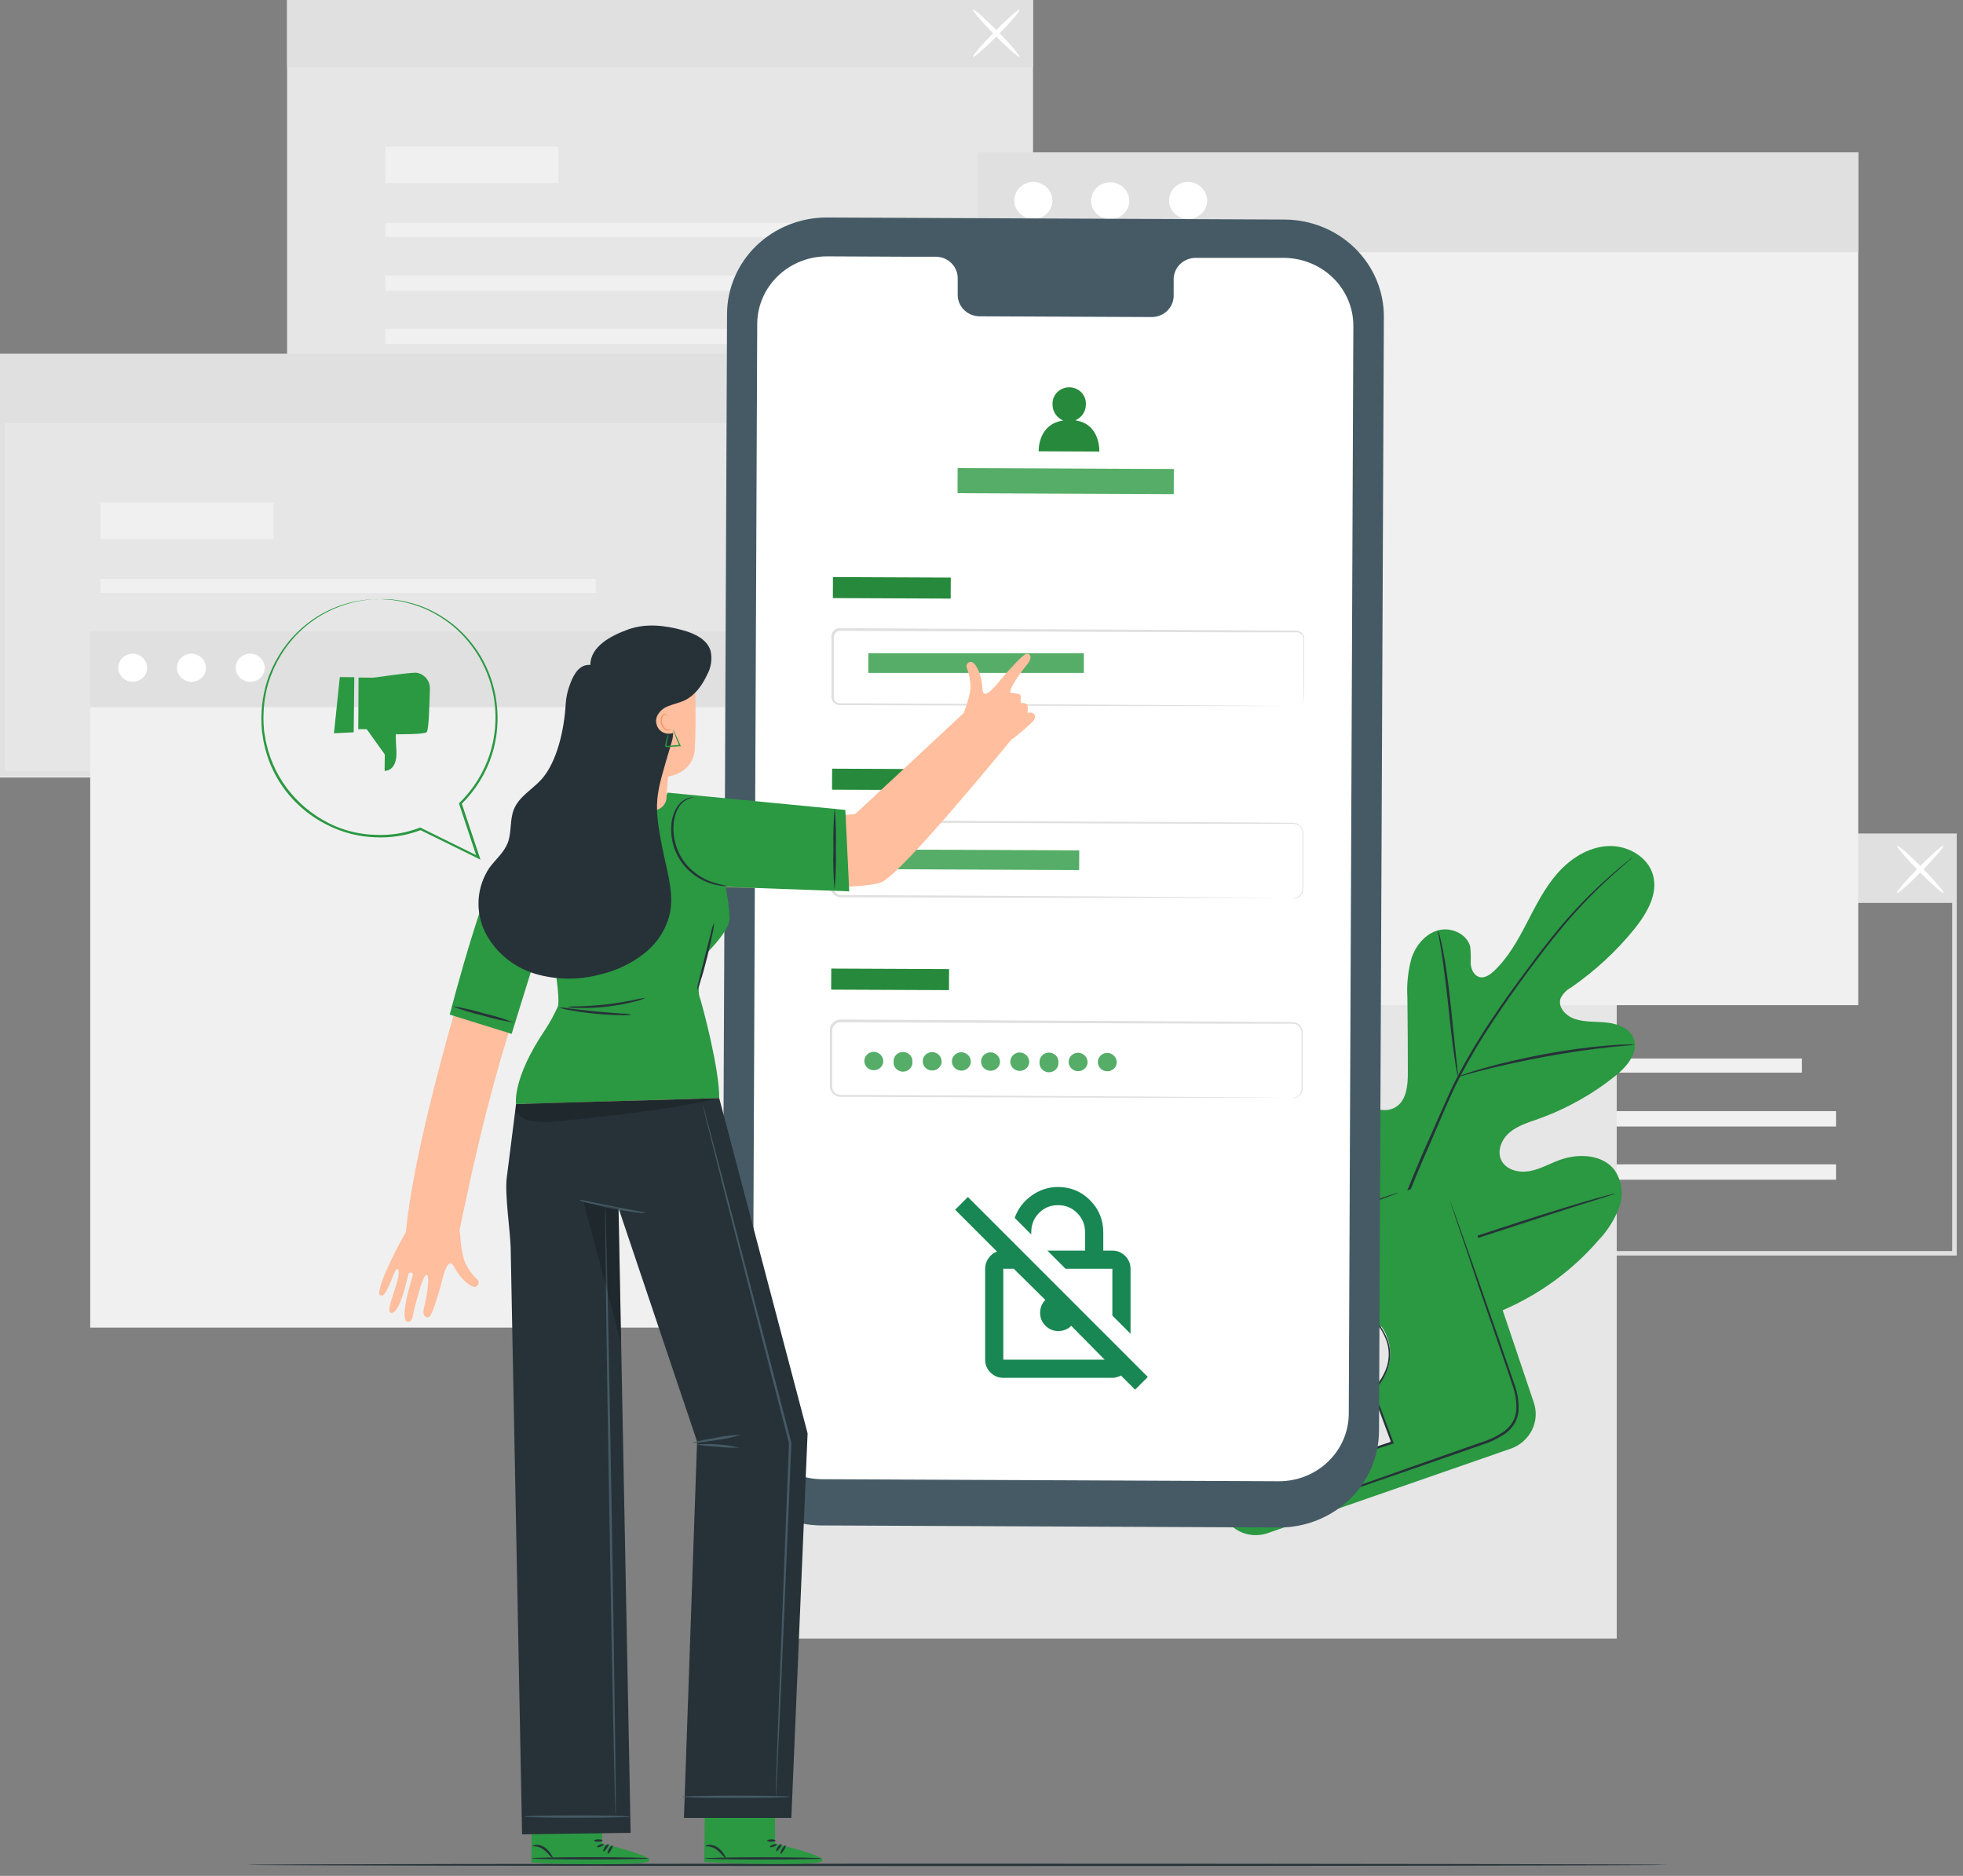 <svg width="180" height="172" viewBox="0 0 180 172" fill="none" xmlns="http://www.w3.org/2000/svg">
<rect x="0" y="0" width="180" height="172" fill="#808080" stroke="none"/>
<path d="M179.428 115.117H110.594V76.422H179.428V115.117ZM111.014 114.709H179.008V76.831H111.014V114.709Z" fill="#E0E0E0"/>
<path d="M165.228 97.055H119.813V98.348H165.228V97.055Z" fill="#F0F0F0"/>
<path d="M168.357 101.878H119.813V103.289H168.357V101.878Z" fill="#F0F0F0"/>
<path d="M168.357 106.757H119.813V108.169H168.357V106.757Z" fill="#F0F0F0"/>
<path d="M135.685 90.05H119.813V93.407H135.685V90.05Z" fill="#F0F0F0"/>
<path d="M179.218 76.626H110.817V82.787H179.218V76.626Z" fill="#E0E0E0"/>
<path d="M173.956 81.865C173.867 81.784 174.749 80.751 175.921 79.56C177.093 78.369 178.122 77.467 178.206 77.544C178.29 77.622 177.412 78.658 176.24 79.854C175.069 81.049 174.04 81.947 173.956 81.865Z" fill="white"/>
<path d="M178.214 81.865C178.13 81.947 177.106 81.049 175.93 79.854C174.754 78.658 173.876 77.626 173.964 77.544C174.052 77.463 175.073 78.361 176.249 79.56C177.425 80.76 178.294 81.784 178.214 81.865Z" fill="white"/>
<path d="M94.727 0H26.326V38.291H94.727V0Z" fill="#E6E6E6"/>
<path d="M68.401 33H0V71.291H68.401V33Z" fill="#E6E6E6"/>
<path d="M80.741 20.433H35.326V21.726H80.741V20.433Z" fill="#F0F0F0"/>
<path d="M83.87 25.255H35.326V26.667H83.87V25.255Z" fill="#F0F0F0"/>
<path d="M83.87 30.135H35.326V31.547H83.87V30.135Z" fill="#F0F0F0"/>
<path d="M51.198 13.427H35.326V16.785H51.198V13.427Z" fill="#F0F0F0"/>
<path d="M94.727 0H26.326V6.161H94.727V0Z" fill="#E0E0E0"/>
<path d="M89.233 5.21C89.145 5.133 90.027 4.096 91.199 2.905C92.371 1.714 93.4 0.812 93.484 0.894C93.568 0.975 92.69 2.007 91.518 3.199C90.346 4.39 89.317 5.284 89.233 5.21Z" fill="white"/>
<path d="M93.484 5.21C93.4 5.292 92.375 4.394 91.199 3.199C90.023 2.003 89.145 0.975 89.233 0.894C89.321 0.812 90.342 1.71 91.518 2.905C92.694 4.1 93.572 5.133 93.484 5.21Z" fill="white"/>
<path d="M68.821 71.131H0V32.432H68.821V71.131ZM0.42 70.723H68.401V32.84H0.42V70.723Z" fill="#E0E0E0"/>
<path d="M54.625 53.069H9.211V54.362H54.625V53.069Z" fill="#F0F0F0"/>
<path d="M57.754 57.891H9.211V59.303H57.754V57.891Z" fill="#F0F0F0"/>
<path d="M57.754 62.771H9.211V64.183H57.754V62.771Z" fill="#F0F0F0"/>
<path d="M25.082 46.063H9.211V49.421H25.082V46.063Z" fill="#F0F0F0"/>
<path d="M68.611 32.636H0.21V38.797H68.611V32.636Z" fill="#E0E0E0"/>
<path d="M148.247 79.997H67.481V150.238H148.247V79.997Z" fill="#E6E6E6"/>
<path d="M71.543 57.871H8.274V121.727H71.543V57.871Z" fill="#F0F0F0"/>
<path d="M71.543 57.871H8.274V64.827H71.543V57.871Z" fill="#E0E0E0"/>
<path d="M13.499 61.278C13.487 61.53 13.4 61.773 13.247 61.978C13.095 62.182 12.883 62.338 12.64 62.427C12.397 62.516 12.132 62.534 11.879 62.478C11.625 62.422 11.394 62.294 11.214 62.112C11.034 61.93 10.914 61.7 10.867 61.452C10.821 61.203 10.85 60.947 10.952 60.715C11.054 60.482 11.224 60.284 11.441 60.145C11.658 60.006 11.912 59.931 12.172 59.931C12.531 59.94 12.872 60.086 13.121 60.338C13.37 60.591 13.506 60.928 13.499 61.278Z" fill="white"/>
<path d="M18.887 61.278C18.877 61.531 18.79 61.776 18.637 61.981C18.484 62.187 18.272 62.345 18.028 62.434C17.784 62.524 17.517 62.542 17.263 62.486C17.008 62.43 16.776 62.302 16.596 62.119C16.415 61.936 16.294 61.705 16.247 61.455C16.201 61.206 16.23 60.948 16.333 60.715C16.436 60.482 16.607 60.283 16.825 60.144C17.044 60.005 17.299 59.931 17.56 59.931C17.92 59.94 18.261 60.086 18.51 60.338C18.758 60.591 18.894 60.928 18.887 61.278Z" fill="white"/>
<path d="M24.276 61.278C24.265 61.531 24.178 61.776 24.025 61.981C23.872 62.187 23.661 62.345 23.416 62.434C23.172 62.524 22.906 62.542 22.651 62.486C22.397 62.43 22.165 62.302 21.984 62.119C21.803 61.936 21.682 61.705 21.636 61.455C21.589 61.206 21.619 60.948 21.722 60.715C21.825 60.482 21.996 60.283 22.214 60.144C22.432 60.005 22.688 59.931 22.949 59.931C23.308 59.94 23.65 60.086 23.898 60.338C24.147 60.591 24.283 60.928 24.276 61.278Z" fill="white"/>
<path d="M170.394 13.966H89.628V92.163H170.394V13.966Z" fill="#F0F0F0"/>
<path d="M170.394 13.966H89.628V23.125H170.394V13.966Z" fill="#E0E0E0"/>
<path d="M96.508 18.454C96.493 18.787 96.378 19.108 96.176 19.378C95.975 19.648 95.697 19.855 95.376 19.972C95.055 20.09 94.705 20.113 94.371 20.04C94.036 19.966 93.731 19.798 93.493 19.558C93.256 19.317 93.097 19.014 93.035 18.686C92.973 18.358 93.012 18.02 93.147 17.713C93.281 17.407 93.505 17.145 93.791 16.962C94.078 16.778 94.413 16.679 94.756 16.679C95.23 16.69 95.681 16.883 96.009 17.215C96.337 17.548 96.517 17.993 96.508 18.454Z" fill="white"/>
<path d="M103.089 17.254C103.322 17.5 103.475 17.807 103.53 18.136C103.584 18.466 103.538 18.804 103.396 19.108C103.255 19.413 103.024 19.669 102.733 19.847C102.442 20.025 102.103 20.116 101.76 20.108C101.416 20.1 101.082 19.994 100.8 19.803C100.518 19.613 100.3 19.346 100.173 19.035C100.046 18.725 100.016 18.385 100.086 18.058C100.157 17.732 100.325 17.432 100.569 17.197C100.911 16.881 101.369 16.709 101.841 16.72C102.314 16.73 102.762 16.923 103.089 17.254Z" fill="white"/>
<path d="M110.695 18.454C110.68 18.787 110.565 19.108 110.364 19.378C110.163 19.648 109.884 19.855 109.563 19.972C109.242 20.09 108.893 20.113 108.558 20.04C108.224 19.966 107.919 19.798 107.681 19.558C107.444 19.317 107.284 19.014 107.223 18.686C107.161 18.358 107.2 18.02 107.334 17.713C107.469 17.407 107.693 17.145 107.979 16.962C108.265 16.778 108.601 16.679 108.944 16.679C109.418 16.69 109.869 16.883 110.197 17.215C110.525 17.548 110.704 17.993 110.695 18.454Z" fill="white"/>
<path d="M152.947 170.985C152.947 171.042 123.782 171.091 87.818 171.091C51.853 171.091 22.676 171.042 22.676 170.985C22.676 170.928 51.836 170.879 87.818 170.879C123.799 170.879 152.947 170.932 152.947 170.985Z" fill="#263238"/>
<path d="M124.53 121.037C118.041 116.635 116.571 108.463 116.827 101.115C116.869 99.891 116.731 98.593 117.331 97.52C117.932 96.447 119.335 95.709 120.464 96.223C121.401 96.651 121.808 97.712 122.333 98.589C123.034 99.757 124.06 100.709 125.294 101.335C126.097 101.743 127.092 101.988 127.886 101.563C128.978 100.98 129.104 99.523 129.095 98.299C129.095 96.023 129.081 93.749 129.053 91.478C128.978 90.258 129.106 89.035 129.431 87.855C129.822 86.696 130.691 85.623 131.88 85.296C133.069 84.97 134.551 85.643 134.82 86.835C134.866 87.339 134.879 87.846 134.858 88.352C134.891 88.862 135.135 89.421 135.626 89.576C136.118 89.731 136.63 89.376 137.008 89.017C138.302 87.793 139.184 86.198 140.003 84.623C140.822 83.048 141.624 81.429 142.8 80.086C143.976 78.744 145.601 77.679 147.42 77.577C149.239 77.475 151.133 78.56 151.586 80.274C152.04 81.988 151.011 83.738 149.906 85.129C148.24 87.194 146.275 89.015 144.073 90.535C143.643 90.763 143.3 91.119 143.094 91.551C142.821 92.367 143.615 93.183 144.442 93.44C145.379 93.742 146.395 93.648 147.382 93.763C148.369 93.877 149.419 94.293 149.793 95.191C150.305 96.439 149.23 97.745 148.176 98.601C146.059 100.315 143.656 101.663 141.07 102.588C140.146 102.914 139.175 103.204 138.428 103.832C137.68 104.46 137.235 105.558 137.684 106.419C138.134 107.28 139.289 107.553 140.259 107.377C141.229 107.202 142.09 106.696 143.014 106.357C144.74 105.725 146.966 105.839 148.054 107.288C148.391 107.787 148.605 108.355 148.677 108.947C148.75 109.54 148.681 110.141 148.474 110.703C148.054 111.821 147.407 112.846 146.572 113.718C143.821 116.91 140.247 119.336 136.214 120.748C132.212 122.094 128.503 122.461 124.526 121.045" fill="#2B9842"/>
<path d="M149.738 78.585C149.738 78.585 149.701 78.626 149.617 78.699L149.243 79.021C148.915 79.307 148.432 79.723 147.823 80.274C146.097 81.831 144.493 83.513 143.027 85.305C142.09 86.435 141.12 87.716 140.087 89.107C139.054 90.499 137.987 92 136.928 93.595C135.8 95.278 134.767 97.018 133.833 98.809C133.346 99.744 132.917 100.719 132.476 101.714L131.174 104.754C129.458 108.583 127.963 112.502 126.697 116.492C125.677 119.757 124.974 123.108 124.597 126.5C124.353 128.79 124.314 131.096 124.48 133.392C124.547 134.208 124.61 134.832 124.669 135.256C124.694 135.46 124.711 135.623 124.727 135.742V135.909C124.709 135.856 124.697 135.801 124.69 135.746C124.669 135.627 124.643 135.468 124.61 135.264C124.534 134.856 124.454 134.212 124.379 133.396C124.176 131.095 124.19 128.782 124.421 126.484C124.774 123.077 125.462 119.711 126.475 116.431C127.73 112.429 129.221 108.5 130.939 104.664L132.275 101.637C132.716 100.645 133.148 99.662 133.64 98.724C134.58 96.927 135.622 95.182 136.76 93.497C137.836 91.865 138.919 90.388 139.94 89.009C140.96 87.63 141.947 86.341 142.88 85.215C144.361 83.428 145.986 81.758 147.739 80.221C148.361 79.678 148.856 79.27 149.192 78.997L149.583 78.691C149.631 78.65 149.683 78.615 149.738 78.585Z" fill="#263238"/>
<path d="M133.694 98.716C133.635 98.547 133.594 98.374 133.573 98.198C133.505 97.859 133.43 97.381 133.342 96.761C133.161 95.537 132.976 93.86 132.779 92.004C132.581 90.148 132.359 88.467 132.174 87.255C132.077 86.651 131.993 86.165 131.935 85.827C131.889 85.654 131.865 85.475 131.863 85.296C131.936 85.46 131.988 85.631 132.019 85.806C132.111 86.141 132.216 86.623 132.334 87.23C132.573 88.454 132.808 90.119 133.006 91.98C133.203 93.84 133.371 95.472 133.501 96.741C133.564 97.312 133.619 97.798 133.661 98.185C133.693 98.36 133.705 98.538 133.694 98.716Z" fill="#263238"/>
<path d="M149.856 95.786C149.652 95.829 149.443 95.854 149.234 95.86C148.814 95.896 148.218 95.945 147.479 96.027C146 96.182 143.968 96.468 141.737 96.876C139.507 97.284 137.504 97.745 136.063 98.1C135.345 98.279 134.765 98.442 134.383 98.552C134.179 98.623 133.968 98.672 133.753 98.699C133.947 98.605 134.15 98.527 134.358 98.467C134.753 98.332 135.324 98.144 136.038 97.945C137.47 97.537 139.474 97.051 141.712 96.635C143.609 96.283 145.522 96.024 147.445 95.86C148.189 95.798 148.789 95.774 149.209 95.766C149.425 95.751 149.642 95.758 149.856 95.786Z" fill="#263238"/>
<path d="M126.68 116.145C126.636 116.086 126.599 116.022 126.571 115.954L126.294 115.386C126.055 114.893 125.731 114.162 125.345 113.269C124.564 111.474 123.568 108.96 122.51 106.17C121.451 103.379 120.477 100.866 119.738 99.05C119.377 98.169 119.078 97.447 118.856 96.908L118.621 96.325C118.588 96.257 118.565 96.186 118.553 96.113C118.598 96.172 118.635 96.236 118.663 96.304L118.94 96.871C119.175 97.365 119.503 98.096 119.889 98.989C120.67 100.784 121.666 103.297 122.724 106.088C123.782 108.879 124.757 111.392 125.496 113.208C125.857 114.089 126.155 114.811 126.374 115.35C126.47 115.582 126.55 115.758 126.613 115.933C126.646 116 126.668 116.072 126.68 116.145Z" fill="#263238"/>
<path d="M148.134 109.426C148.067 109.463 147.995 109.492 147.92 109.511L147.298 109.715L145.001 110.437C143.06 111.049 140.381 111.923 137.441 112.885C134.501 113.848 131.809 114.705 129.856 115.276C128.881 115.566 128.087 115.786 127.537 115.933L126.903 116.092C126.829 116.115 126.753 116.13 126.676 116.137C126.743 116.1 126.815 116.071 126.89 116.052L127.512 115.848L129.809 115.125C131.75 114.513 134.429 113.64 137.369 112.677C140.309 111.714 142.997 110.858 144.95 110.286C145.929 109.997 146.719 109.776 147.273 109.63L147.907 109.47C147.981 109.448 148.057 109.433 148.134 109.426Z" fill="#263238"/>
<path d="M130.454 108.659L128.291 109.41L127.363 106.664C125.657 101.601 120.223 98.912 115.229 100.622C110.235 102.331 107.576 107.884 109.282 112.948L110.21 115.693L108.038 116.448C107.21 116.76 106.538 117.37 106.161 118.151C105.784 118.932 105.731 119.825 106.014 120.642L112.033 138.509C112.157 138.914 112.365 139.29 112.643 139.615C112.92 139.941 113.262 140.209 113.649 140.403C114.035 140.598 114.457 140.715 114.891 140.748C115.325 140.78 115.761 140.728 116.174 140.594L138.589 132.805C139.428 132.494 140.11 131.878 140.491 131.088C140.873 130.298 140.924 129.396 140.635 128.57L134.612 110.704C134.484 110.3 134.273 109.925 133.993 109.602C133.712 109.279 133.368 109.015 132.98 108.824C132.591 108.633 132.168 108.52 131.734 108.492C131.3 108.464 130.865 108.521 130.454 108.659ZM113.368 111.515C112.908 110.199 112.991 108.761 113.598 107.502C114.206 106.243 115.291 105.262 116.627 104.763C117.287 104.544 117.985 104.456 118.681 104.505C119.376 104.553 120.054 104.737 120.675 105.046C121.295 105.355 121.845 105.782 122.292 106.302C122.739 106.822 123.074 107.424 123.276 108.072L124.2 110.818L114.292 114.261L113.368 111.515ZM125.968 127.37L127.505 131.932C127.534 132.023 127.524 132.122 127.48 132.207C127.435 132.292 127.359 132.357 127.266 132.389L125.111 133.135C125.026 133.159 124.934 133.148 124.856 133.107C124.777 133.066 124.719 132.997 124.691 132.915L123.142 128.374C122.287 128.329 121.467 128.031 120.791 127.521C120.116 127.01 119.617 126.312 119.362 125.518C118.996 124.469 119.063 123.323 119.547 122.321C120.032 121.319 120.897 120.537 121.961 120.141C122.487 119.966 123.043 119.896 123.597 119.935C124.151 119.974 124.691 120.121 125.185 120.367C125.679 120.613 126.118 120.953 126.474 121.367C126.83 121.781 127.096 122.26 127.258 122.776C127.528 123.582 127.55 124.447 127.322 125.266C127.094 126.084 126.625 126.819 125.972 127.383L125.968 127.37Z" fill="#2B9842"/>
<path d="M128.194 109.361C128.194 109.418 124.183 110.883 119.194 112.625C114.204 114.367 110.134 115.767 110.113 115.726C110.092 115.685 114.124 114.208 119.118 112.462C124.112 110.716 128.173 109.308 128.194 109.361Z" fill="#263238"/>
<path d="M132.957 110.112C132.975 110.147 132.991 110.184 133.003 110.222C133.037 110.304 133.075 110.41 133.125 110.54C133.234 110.838 133.385 111.25 133.574 111.764L135.187 116.326C135.859 118.26 136.661 120.553 137.552 123.099C137.972 124.376 138.467 125.706 138.929 127.105C139.177 127.826 139.283 128.586 139.244 129.345C139.209 129.74 139.093 130.124 138.904 130.475C138.702 130.825 138.433 131.134 138.11 131.385C137.461 131.845 136.741 132.202 135.977 132.442L133.814 133.197L129.719 134.621L122.785 137.02L118.102 138.619L116.842 139.027L116.506 139.133C116.47 139.149 116.431 139.158 116.392 139.162C116.392 139.162 116.426 139.162 116.497 139.113L116.825 138.986L118.085 138.525L122.743 136.86L129.664 134.412L133.751 132.976L135.914 132.217C136.657 131.987 137.356 131.641 137.984 131.193C138.284 130.961 138.535 130.674 138.724 130.349C138.901 130.024 139.009 129.667 139.039 129.3C139.077 128.569 138.975 127.837 138.736 127.142C138.283 125.755 137.804 124.412 137.371 123.135C136.498 120.585 135.691 118.284 135.053 116.35C134.414 114.416 133.877 112.862 133.507 111.768C133.331 111.234 133.196 110.818 133.087 110.516L132.986 110.189C132.974 110.165 132.964 110.139 132.957 110.112Z" fill="#263238"/>
<path d="M121.13 104.486C121.13 104.486 120.907 104.38 120.496 104.216C119.909 103.997 119.288 103.876 118.66 103.857C117.729 103.826 116.802 103.996 115.947 104.355C114.907 104.802 114.017 105.524 113.381 106.44C112.74 107.353 112.396 108.432 112.394 109.537C112.402 110.442 112.544 111.342 112.814 112.209C113.032 112.952 113.259 113.543 113.41 113.955C113.499 114.165 113.572 114.38 113.629 114.6C113.509 114.404 113.409 114.198 113.33 113.984C113.158 113.576 112.91 112.997 112.667 112.25C112.368 111.374 112.205 110.459 112.184 109.537C112.173 108.39 112.524 107.268 113.192 106.322C113.851 105.373 114.776 104.628 115.859 104.176C116.741 103.815 117.696 103.656 118.652 103.71C119.294 103.742 119.924 103.887 120.512 104.139C120.67 104.209 120.821 104.291 120.966 104.384C121.026 104.409 121.081 104.444 121.13 104.486Z" fill="#263238"/>
<path d="M121.323 120.451C121.39 120.411 121.46 120.377 121.533 120.349C121.743 120.257 121.961 120.181 122.184 120.124C122.538 120.023 122.903 119.963 123.272 119.945C123.773 119.919 124.275 119.992 124.746 120.161C125.821 120.528 126.808 121.593 127.295 123.017C127.529 123.781 127.529 124.595 127.295 125.359C127.036 126.188 126.572 126.943 125.943 127.558L125.968 127.448C126.527 128.937 127.136 130.553 127.766 132.238L127.804 132.34L127.699 132.377L126.737 132.687L124.637 133.368L124.532 133.401L124.498 133.299C123.923 131.61 123.293 130.035 122.818 128.488L122.911 128.558C122.089 128.491 121.307 128.192 120.659 127.697C120.074 127.259 119.594 126.702 119.252 126.065C118.944 125.5 118.791 124.868 118.807 124.229C118.827 123.576 118.994 122.935 119.299 122.352C119.603 121.77 120.036 121.26 120.567 120.859C120.785 120.686 121.031 120.549 121.294 120.451C121.056 120.587 120.826 120.736 120.605 120.895C120.022 121.375 119.575 121.991 119.307 122.687C119.077 123.211 118.97 123.778 118.992 124.347C119.015 124.916 119.167 125.474 119.437 125.979C119.773 126.592 120.241 127.126 120.811 127.546C121.428 128.017 122.174 128.3 122.957 128.362H123.028L123.049 128.423C123.511 129.941 124.145 131.528 124.729 133.225L124.591 133.16L126.691 132.479L127.648 132.164L127.581 132.303C126.955 130.618 126.35 128.998 125.796 127.509V127.448L125.846 127.399C126.457 126.81 126.912 126.086 127.174 125.29C127.396 124.559 127.396 123.781 127.174 123.05C126.716 121.679 125.771 120.638 124.746 120.271C124.292 120.101 123.808 120.022 123.322 120.039C122.959 120.047 122.599 120.095 122.247 120.181C121.621 120.332 121.327 120.471 121.323 120.451Z" fill="#263238"/>
<path d="M117.268 140.054L75.314 139.866C72.892 139.854 70.573 138.907 68.868 137.235C67.163 135.562 66.211 133.301 66.221 130.948L66.667 28.78C66.671 27.614 66.913 26.461 67.377 25.385C67.841 24.31 68.519 23.334 69.372 22.513C70.225 21.693 71.235 21.043 72.347 20.602C73.458 20.161 74.647 19.937 75.848 19.943L117.797 20.131C120.22 20.143 122.539 21.088 124.245 22.76C125.95 24.431 126.904 26.692 126.895 29.046L126.449 131.209C126.444 132.375 126.203 133.529 125.739 134.605C125.275 135.681 124.597 136.657 123.745 137.479C122.892 138.3 121.881 138.95 120.77 139.392C119.659 139.834 118.469 140.059 117.268 140.054Z" fill="#455A64"/>
<path d="M117.734 23.644H109.603C109.338 23.648 109.076 23.704 108.833 23.807C108.59 23.91 108.37 24.059 108.186 24.244C108.002 24.43 107.857 24.649 107.76 24.889C107.663 25.129 107.616 25.385 107.621 25.643V27.075C107.626 27.332 107.578 27.588 107.481 27.828C107.385 28.068 107.24 28.287 107.056 28.472C106.872 28.657 106.652 28.805 106.408 28.908C106.165 29.011 105.904 29.066 105.638 29.07L89.788 29.001C89.251 28.987 88.743 28.767 88.373 28.389C88.004 28.011 87.804 27.506 87.818 26.985V25.553C87.831 25.033 87.632 24.529 87.264 24.151C86.895 23.773 86.388 23.552 85.852 23.538H82.992L75.873 23.505C74.18 23.495 72.551 24.137 71.345 25.291C70.138 26.445 69.451 28.017 69.434 29.662L69.014 129.385C69.01 130.201 69.172 131.01 69.49 131.765C69.808 132.52 70.276 133.208 70.867 133.787C71.458 134.367 72.161 134.828 72.936 135.143C73.71 135.459 74.542 135.624 75.382 135.627L117.247 135.815C118.088 135.819 118.921 135.662 119.699 135.353C120.477 135.044 121.185 134.589 121.782 134.014C122.379 133.439 122.854 132.756 123.179 132.003C123.504 131.25 123.674 130.442 123.677 129.626L124.097 29.902C124.107 28.253 123.443 26.667 122.25 25.493C121.056 24.32 119.432 23.654 117.734 23.644Z" fill="white"/>
<path d="M87.181 52.959L76.379 52.911L76.37 54.837L87.172 54.884L87.181 52.959Z" fill="#2B9842"/>
<path opacity="0.1" d="M87.181 52.959L76.379 52.911L76.37 54.837L87.172 54.884L87.181 52.959Z" fill="black"/>
<path d="M118.847 64.782C118.932 64.774 119.016 64.755 119.095 64.725C119.211 64.681 119.313 64.606 119.387 64.508C119.461 64.411 119.506 64.295 119.515 64.174C119.515 63.526 119.515 62.579 119.515 61.363C119.515 60.755 119.515 60.074 119.515 59.323C119.515 59.14 119.515 58.948 119.515 58.756C119.543 58.57 119.501 58.381 119.398 58.222C119.34 58.145 119.265 58.083 119.178 58.04C119.091 57.997 118.995 57.974 118.898 57.973H118.243H112.174L77.045 57.846C76.955 57.845 76.866 57.864 76.785 57.904C76.705 57.943 76.635 58 76.583 58.071C76.481 58.23 76.443 58.42 76.474 58.605C76.474 59.013 76.474 59.421 76.474 59.829C76.474 60.645 76.474 61.461 76.474 62.277C76.474 62.685 76.474 63.093 76.474 63.501C76.456 63.691 76.456 63.882 76.474 64.072C76.496 64.154 76.537 64.229 76.594 64.293C76.65 64.357 76.721 64.407 76.801 64.439C76.884 64.472 76.973 64.487 77.062 64.484H79.199L88.528 64.533L104.32 64.627L114.967 64.709L117.86 64.741H118.612C118.784 64.741 118.868 64.741 118.868 64.741H118.612H117.86H114.967H104.32L88.528 64.692L79.199 64.656H77.062C76.944 64.66 76.827 64.641 76.717 64.599C76.607 64.553 76.508 64.483 76.43 64.395C76.351 64.306 76.294 64.202 76.264 64.089C76.239 63.982 76.231 63.872 76.238 63.762V63.46C76.238 63.052 76.238 62.644 76.238 62.236C76.238 61.42 76.238 60.604 76.238 59.788C76.238 59.38 76.238 58.972 76.238 58.564C76.23 58.456 76.23 58.347 76.238 58.238C76.254 58.118 76.302 58.004 76.377 57.907C76.45 57.809 76.545 57.729 76.656 57.674C76.768 57.62 76.891 57.592 77.015 57.593L112.144 57.781L118.213 57.822H118.868C118.984 57.822 119.098 57.849 119.2 57.901C119.302 57.953 119.39 58.028 119.456 58.12C119.575 58.297 119.623 58.51 119.591 58.719C119.591 58.911 119.591 59.103 119.591 59.286C119.591 60.029 119.591 60.71 119.591 61.327C119.591 62.55 119.561 63.489 119.553 64.142C119.543 64.267 119.496 64.387 119.418 64.488C119.34 64.588 119.233 64.665 119.112 64.709C119.033 64.757 118.941 64.782 118.847 64.782Z" fill="#E0E0E0"/>
<path d="M99.38 59.894H79.624V61.694H99.38V59.894Z" fill="#2B9842"/>
<path opacity="0.2" d="M99.38 59.894H79.624V61.694H99.38V59.894Z" fill="white"/>
<path d="M87.107 70.526L76.305 70.479L76.296 72.405L87.098 72.452L87.107 70.526Z" fill="#2B9842"/>
<path opacity="0.1" d="M87.107 70.526L76.305 70.479L76.296 72.405L87.098 72.452L87.107 70.526Z" fill="black"/>
<path d="M118.574 82.351C118.659 82.341 118.743 82.326 118.826 82.306C118.944 82.27 119.052 82.209 119.143 82.129C119.234 82.049 119.307 81.951 119.356 81.841C119.422 81.676 119.448 81.499 119.431 81.323C119.431 81.127 119.431 80.915 119.431 80.678C119.431 80.205 119.431 79.666 119.431 79.046V76.455C119.451 76.268 119.409 76.079 119.309 75.917C119.206 75.75 119.043 75.627 118.852 75.57C118.642 75.534 118.429 75.522 118.217 75.537H112.174L77.167 75.411C76.978 75.411 76.797 75.478 76.655 75.599C76.514 75.72 76.422 75.886 76.398 76.067C76.398 76.455 76.398 76.883 76.398 77.291C76.398 78.108 76.398 78.924 76.398 79.74C76.398 80.147 76.398 80.555 76.398 80.963C76.382 81.154 76.391 81.346 76.423 81.535C76.476 81.7 76.584 81.844 76.73 81.943C76.885 82.038 77.067 82.084 77.251 82.073H77.834H79.048L88.343 82.118L104.08 82.212L114.689 82.294L117.575 82.326H114.689H104.08L88.334 82.31L79.04 82.277H77.213C76.986 82.29 76.76 82.232 76.57 82.11C76.379 81.981 76.24 81.793 76.175 81.576C76.138 81.368 76.126 81.157 76.142 80.947C76.142 80.539 76.142 80.131 76.142 79.723C76.142 78.907 76.142 78.091 76.142 77.275C76.142 76.867 76.142 76.459 76.142 76.051C76.172 75.818 76.29 75.603 76.471 75.448C76.653 75.293 76.887 75.207 77.129 75.207L112.136 75.394L118.18 75.439C118.405 75.426 118.631 75.441 118.852 75.484C119.07 75.553 119.254 75.699 119.368 75.892C119.477 76.072 119.524 76.28 119.503 76.488C119.503 76.68 119.503 76.867 119.503 77.055C119.503 77.793 119.503 78.471 119.503 79.095C119.503 79.719 119.503 80.245 119.503 80.727C119.503 80.959 119.503 81.176 119.503 81.376C119.518 81.558 119.488 81.741 119.414 81.91C119.36 82.023 119.281 82.123 119.183 82.203C119.085 82.283 118.971 82.342 118.847 82.375C118.756 82.383 118.663 82.374 118.574 82.351Z" fill="#E0E0E0"/>
<path d="M87.026 88.857L76.224 88.81L76.215 90.736L87.017 90.783L87.026 88.857Z" fill="#2B9842"/>
<path opacity="0.1" d="M87.026 88.857L76.224 88.81L76.215 90.736L87.017 90.783L87.026 88.857Z" fill="black"/>
<path d="M118.49 100.674C118.575 100.664 118.659 100.649 118.742 100.629C118.859 100.593 118.967 100.533 119.058 100.454C119.149 100.374 119.222 100.277 119.272 100.168C119.337 100.003 119.363 99.826 119.347 99.65C119.347 99.45 119.347 99.242 119.347 99.001C119.347 98.532 119.347 97.989 119.347 97.369V94.778C119.367 94.591 119.325 94.402 119.225 94.24C119.119 94.077 118.957 93.955 118.768 93.897C118.559 93.859 118.346 93.847 118.133 93.86H112.09L77.083 93.734C76.894 93.734 76.713 93.801 76.571 93.922C76.43 94.043 76.338 94.209 76.314 94.391C76.314 94.799 76.314 95.207 76.314 95.615C76.314 96.431 76.314 97.247 76.314 98.063C76.314 98.471 76.314 98.879 76.314 99.287C76.298 99.476 76.307 99.667 76.339 99.854C76.389 100.02 76.498 100.165 76.646 100.262C76.8 100.36 76.983 100.406 77.167 100.392H78.994L88.288 100.441L104.026 100.535L114.635 100.617L117.52 100.65H114.635H104.026L88.288 100.605L78.994 100.568H77.167C76.939 100.583 76.713 100.524 76.524 100.401C76.333 100.272 76.193 100.083 76.129 99.866C76.091 99.659 76.08 99.448 76.096 99.238C76.096 98.83 76.096 98.422 76.096 98.014C76.096 97.198 76.096 96.382 76.096 95.566C76.096 95.158 76.096 94.75 76.096 94.321C76.125 94.088 76.242 93.874 76.422 93.719C76.603 93.563 76.837 93.477 77.078 93.477L112.085 93.665L118.129 93.709C118.354 93.696 118.58 93.711 118.801 93.754C119.019 93.824 119.203 93.969 119.318 94.162C119.426 94.342 119.474 94.551 119.452 94.758C119.452 94.95 119.452 95.141 119.452 95.325C119.452 96.064 119.452 96.741 119.452 97.365C119.452 97.989 119.452 98.516 119.452 98.997C119.452 99.23 119.452 99.446 119.452 99.646C119.468 99.828 119.438 100.012 119.364 100.18C119.309 100.293 119.231 100.393 119.133 100.473C119.035 100.553 118.92 100.612 118.797 100.645C118.699 100.678 118.593 100.688 118.49 100.674Z" fill="#E0E0E0"/>
<path d="M98.959 77.972L79.202 77.885L79.194 79.684L98.95 79.771L98.959 77.972Z" fill="#2B9842"/>
<path opacity="0.2" d="M98.959 77.972L79.202 77.885L79.194 79.684L98.95 79.771L98.959 77.972Z" fill="white"/>
<path d="M80.989 97.345C80.976 97.509 80.915 97.666 80.811 97.796C80.708 97.927 80.567 98.025 80.407 98.078C80.247 98.132 80.074 98.138 79.91 98.097C79.746 98.056 79.598 97.969 79.484 97.847C79.371 97.725 79.296 97.573 79.27 97.411C79.245 97.248 79.269 97.082 79.34 96.932C79.41 96.783 79.525 96.657 79.668 96.57C79.812 96.483 79.979 96.439 80.149 96.443C80.383 96.456 80.602 96.558 80.759 96.726C80.916 96.895 80.999 97.117 80.989 97.345Z" fill="#2B9842"/>
<path d="M83.664 97.357C83.672 97.472 83.656 97.587 83.616 97.696C83.577 97.805 83.515 97.904 83.434 97.989C83.353 98.073 83.255 98.14 83.146 98.186C83.037 98.232 82.92 98.256 82.801 98.256C82.682 98.256 82.565 98.232 82.456 98.186C82.347 98.14 82.249 98.073 82.168 97.989C82.087 97.904 82.025 97.805 81.985 97.696C81.946 97.587 81.93 97.472 81.938 97.357C81.93 97.242 81.946 97.126 81.985 97.018C82.025 96.909 82.087 96.809 82.168 96.725C82.249 96.641 82.347 96.574 82.456 96.528C82.565 96.482 82.682 96.458 82.801 96.458C82.92 96.458 83.037 96.482 83.146 96.528C83.255 96.574 83.353 96.641 83.434 96.725C83.515 96.809 83.577 96.909 83.616 97.018C83.656 97.126 83.672 97.242 83.664 97.357Z" fill="#2B9842"/>
<path d="M86.344 97.369C86.331 97.533 86.269 97.69 86.166 97.821C86.063 97.951 85.922 98.049 85.762 98.103C85.602 98.156 85.429 98.163 85.265 98.122C85.101 98.081 84.953 97.994 84.839 97.872C84.725 97.75 84.651 97.598 84.626 97.435C84.6 97.273 84.624 97.106 84.695 96.957C84.765 96.807 84.88 96.681 85.023 96.594C85.167 96.507 85.334 96.463 85.504 96.468C85.737 96.481 85.956 96.583 86.113 96.752C86.27 96.92 86.353 97.142 86.344 97.369Z" fill="#2B9842"/>
<path d="M89.019 97.381C89.007 97.546 88.945 97.703 88.841 97.833C88.738 97.963 88.598 98.061 88.437 98.115C88.277 98.168 88.104 98.175 87.94 98.134C87.776 98.093 87.628 98.006 87.515 97.884C87.401 97.762 87.327 97.61 87.301 97.448C87.275 97.285 87.299 97.118 87.37 96.969C87.441 96.819 87.555 96.693 87.699 96.606C87.843 96.519 88.01 96.475 88.179 96.48C88.413 96.493 88.631 96.596 88.788 96.764C88.945 96.933 89.028 97.154 89.019 97.381Z" fill="#2B9842"/>
<path d="M91.694 97.39C91.683 97.554 91.622 97.711 91.519 97.842C91.416 97.973 91.276 98.072 91.115 98.126C90.955 98.18 90.782 98.187 90.618 98.147C90.454 98.106 90.305 98.019 90.191 97.898C90.077 97.776 90.002 97.624 89.976 97.461C89.95 97.298 89.974 97.132 90.045 96.982C90.115 96.832 90.23 96.706 90.374 96.619C90.518 96.532 90.685 96.488 90.854 96.492C91.087 96.506 91.305 96.607 91.462 96.775C91.619 96.943 91.703 97.163 91.694 97.39Z" fill="#2B9842"/>
<path d="M94.374 97.402C94.362 97.565 94.302 97.722 94.2 97.853C94.098 97.983 93.959 98.082 93.8 98.137C93.641 98.192 93.469 98.2 93.305 98.161C93.141 98.122 92.993 98.038 92.878 97.918C92.763 97.798 92.686 97.648 92.658 97.486C92.629 97.325 92.65 97.159 92.718 97.008C92.785 96.858 92.897 96.731 93.038 96.641C93.179 96.551 93.344 96.504 93.513 96.504C93.75 96.513 93.973 96.612 94.134 96.78C94.296 96.948 94.382 97.172 94.374 97.402Z" fill="#2B9842"/>
<path d="M97.049 97.414C97.058 97.529 97.041 97.645 97.002 97.753C96.962 97.862 96.9 97.962 96.819 98.046C96.738 98.13 96.64 98.197 96.531 98.243C96.422 98.289 96.305 98.313 96.186 98.313C96.068 98.313 95.95 98.289 95.841 98.243C95.733 98.197 95.635 98.13 95.554 98.046C95.473 97.962 95.41 97.862 95.371 97.753C95.331 97.645 95.315 97.529 95.323 97.414C95.315 97.299 95.331 97.184 95.371 97.075C95.41 96.966 95.473 96.867 95.554 96.782C95.635 96.698 95.733 96.631 95.841 96.585C95.95 96.539 96.068 96.515 96.186 96.515C96.305 96.515 96.422 96.539 96.531 96.585C96.64 96.631 96.738 96.698 96.819 96.782C96.9 96.867 96.962 96.966 97.002 97.075C97.041 97.184 97.058 97.299 97.049 97.414Z" fill="#2B9842"/>
<path d="M99.725 97.426C99.713 97.59 99.653 97.746 99.551 97.877C99.449 98.008 99.31 98.106 99.151 98.161C98.992 98.216 98.82 98.225 98.656 98.186C98.492 98.147 98.344 98.062 98.229 97.942C98.114 97.822 98.037 97.672 98.009 97.511C97.98 97.349 98.001 97.183 98.069 97.033C98.136 96.883 98.247 96.755 98.389 96.665C98.53 96.576 98.695 96.528 98.864 96.529C99.1 96.537 99.324 96.636 99.485 96.805C99.647 96.973 99.733 97.197 99.725 97.426Z" fill="#2B9842"/>
<path d="M102.4 97.439C102.389 97.603 102.328 97.76 102.225 97.891C102.122 98.022 101.981 98.121 101.821 98.175C101.661 98.229 101.488 98.236 101.324 98.196C101.159 98.155 101.011 98.068 100.897 97.947C100.783 97.825 100.708 97.673 100.682 97.51C100.656 97.347 100.68 97.181 100.751 97.031C100.821 96.881 100.936 96.755 101.08 96.668C101.224 96.581 101.391 96.537 101.56 96.541C101.793 96.555 102.011 96.656 102.168 96.824C102.325 96.992 102.408 97.212 102.4 97.439Z" fill="#2B9842"/>
<g opacity="0.2">
<path d="M80.989 97.345C80.976 97.509 80.915 97.666 80.811 97.796C80.708 97.927 80.567 98.025 80.407 98.078C80.247 98.132 80.074 98.138 79.91 98.097C79.746 98.056 79.598 97.969 79.484 97.847C79.371 97.725 79.296 97.573 79.27 97.411C79.245 97.248 79.269 97.082 79.34 96.932C79.41 96.783 79.525 96.657 79.668 96.57C79.812 96.483 79.979 96.439 80.149 96.443C80.383 96.456 80.602 96.558 80.759 96.726C80.916 96.895 80.999 97.117 80.989 97.345Z" fill="white"/>
<path d="M83.664 97.357C83.672 97.472 83.656 97.587 83.616 97.696C83.577 97.805 83.515 97.904 83.434 97.989C83.353 98.073 83.255 98.14 83.146 98.186C83.037 98.232 82.92 98.256 82.801 98.256C82.682 98.256 82.565 98.232 82.456 98.186C82.347 98.14 82.249 98.073 82.168 97.989C82.087 97.904 82.025 97.805 81.985 97.696C81.946 97.587 81.93 97.472 81.938 97.357C81.93 97.242 81.946 97.126 81.985 97.018C82.025 96.909 82.087 96.809 82.168 96.725C82.249 96.641 82.347 96.574 82.456 96.528C82.565 96.482 82.682 96.458 82.801 96.458C82.92 96.458 83.037 96.482 83.146 96.528C83.255 96.574 83.353 96.641 83.434 96.725C83.515 96.809 83.577 96.909 83.616 97.018C83.656 97.126 83.672 97.242 83.664 97.357Z" fill="white"/>
<path d="M86.344 97.369C86.331 97.533 86.269 97.69 86.166 97.821C86.063 97.951 85.922 98.049 85.762 98.103C85.602 98.156 85.429 98.163 85.265 98.122C85.101 98.081 84.953 97.994 84.839 97.872C84.725 97.75 84.651 97.598 84.626 97.435C84.6 97.273 84.624 97.106 84.695 96.957C84.765 96.807 84.88 96.681 85.023 96.594C85.167 96.507 85.334 96.463 85.504 96.468C85.737 96.481 85.956 96.583 86.113 96.752C86.27 96.92 86.353 97.142 86.344 97.369Z" fill="white"/>
<path d="M89.019 97.381C89.007 97.546 88.945 97.703 88.841 97.833C88.738 97.963 88.598 98.061 88.437 98.115C88.277 98.168 88.104 98.175 87.94 98.134C87.776 98.093 87.628 98.006 87.515 97.884C87.401 97.762 87.327 97.61 87.301 97.448C87.275 97.285 87.299 97.118 87.37 96.969C87.441 96.819 87.555 96.693 87.699 96.606C87.843 96.519 88.01 96.475 88.179 96.48C88.413 96.493 88.631 96.596 88.788 96.764C88.945 96.933 89.028 97.154 89.019 97.381Z" fill="white"/>
<path d="M91.694 97.39C91.683 97.554 91.622 97.711 91.519 97.842C91.416 97.973 91.276 98.072 91.115 98.126C90.955 98.18 90.782 98.187 90.618 98.147C90.454 98.106 90.305 98.019 90.191 97.898C90.077 97.776 90.002 97.624 89.976 97.461C89.95 97.298 89.974 97.132 90.045 96.982C90.115 96.832 90.23 96.706 90.374 96.619C90.518 96.532 90.685 96.488 90.854 96.492C91.087 96.506 91.305 96.607 91.462 96.775C91.619 96.943 91.703 97.163 91.694 97.39Z" fill="white"/>
<path d="M94.374 97.402C94.362 97.565 94.302 97.722 94.2 97.853C94.098 97.983 93.959 98.082 93.8 98.137C93.641 98.192 93.469 98.2 93.305 98.161C93.141 98.122 92.993 98.038 92.878 97.918C92.763 97.798 92.686 97.648 92.658 97.486C92.629 97.325 92.65 97.159 92.718 97.008C92.785 96.858 92.897 96.731 93.038 96.641C93.179 96.551 93.344 96.504 93.513 96.504C93.749 96.513 93.973 96.612 94.134 96.78C94.296 96.948 94.382 97.172 94.374 97.402Z" fill="white"/>
<path d="M97.049 97.414C97.058 97.529 97.041 97.645 97.002 97.753C96.962 97.862 96.9 97.962 96.819 98.046C96.738 98.13 96.64 98.197 96.531 98.243C96.422 98.289 96.305 98.313 96.186 98.313C96.068 98.313 95.95 98.289 95.841 98.243C95.732 98.197 95.635 98.13 95.553 98.046C95.473 97.962 95.41 97.862 95.371 97.753C95.331 97.645 95.315 97.529 95.323 97.414C95.315 97.299 95.331 97.184 95.371 97.075C95.41 96.966 95.473 96.867 95.553 96.782C95.635 96.698 95.732 96.631 95.841 96.585C95.95 96.539 96.068 96.515 96.186 96.515C96.305 96.515 96.422 96.539 96.531 96.585C96.64 96.631 96.738 96.698 96.819 96.782C96.9 96.867 96.962 96.966 97.002 97.075C97.041 97.184 97.058 97.299 97.049 97.414Z" fill="white"/>
<path d="M99.725 97.426C99.713 97.59 99.653 97.746 99.551 97.877C99.449 98.008 99.31 98.106 99.151 98.161C98.992 98.216 98.82 98.225 98.656 98.186C98.492 98.147 98.344 98.062 98.229 97.942C98.114 97.822 98.037 97.672 98.009 97.511C97.98 97.349 98.001 97.183 98.069 97.033C98.136 96.883 98.247 96.755 98.389 96.665C98.53 96.576 98.695 96.528 98.864 96.529C99.1 96.537 99.324 96.636 99.485 96.805C99.647 96.973 99.733 97.197 99.725 97.426Z" fill="white"/>
<path d="M102.4 97.439C102.389 97.603 102.328 97.76 102.225 97.891C102.122 98.022 101.981 98.121 101.821 98.175C101.661 98.229 101.488 98.236 101.324 98.196C101.159 98.155 101.011 98.068 100.897 97.947C100.783 97.825 100.708 97.673 100.682 97.51C100.656 97.347 100.68 97.181 100.751 97.031C100.821 96.881 100.936 96.755 101.08 96.668C101.224 96.581 101.391 96.537 101.56 96.541C101.793 96.555 102.011 96.656 102.168 96.824C102.325 96.992 102.408 97.212 102.4 97.439Z" fill="white"/>
</g>
<path d="M98.599 38.54C98.891 38.415 99.138 38.209 99.311 37.949C99.484 37.689 99.573 37.385 99.569 37.075C99.58 36.874 99.549 36.672 99.477 36.483C99.405 36.294 99.294 36.121 99.152 35.975C99.009 35.829 98.837 35.712 98.646 35.633C98.456 35.553 98.25 35.512 98.043 35.512C97.835 35.512 97.63 35.553 97.439 35.633C97.249 35.712 97.076 35.829 96.934 35.975C96.791 36.121 96.68 36.294 96.608 36.483C96.537 36.672 96.505 36.874 96.516 37.075C96.51 37.388 96.599 37.695 96.772 37.959C96.946 38.222 97.195 38.43 97.49 38.556C95.138 38.899 95.243 41.379 95.243 41.379L100.804 41.404C100.804 41.404 100.934 38.878 98.599 38.54Z" fill="#2B9842"/>
<path opacity="0.1" d="M98.599 38.54C98.891 38.415 99.138 38.209 99.311 37.949C99.484 37.689 99.573 37.385 99.569 37.075C99.58 36.874 99.549 36.672 99.477 36.483C99.405 36.294 99.294 36.121 99.152 35.975C99.009 35.829 98.837 35.712 98.646 35.633C98.456 35.553 98.25 35.512 98.043 35.512C97.835 35.512 97.63 35.553 97.439 35.633C97.249 35.712 97.076 35.829 96.934 35.975C96.791 36.121 96.68 36.294 96.608 36.483C96.537 36.672 96.505 36.874 96.516 37.075C96.51 37.388 96.599 37.695 96.772 37.959C96.946 38.222 97.195 38.43 97.49 38.556C95.138 38.899 95.243 41.379 95.243 41.379L100.804 41.404C100.804 41.404 100.934 38.878 98.599 38.54Z" fill="black"/>
<path d="M107.635 43.004L87.816 42.916L87.805 45.218L107.625 45.305L107.635 43.004Z" fill="#2B9842"/>
<path opacity="0.2" d="M107.635 43.004L87.816 42.916L87.805 45.218L107.625 45.305L107.635 43.004Z" fill="white"/>
<path d="M34.772 54.929H34.574L34.003 54.97C33.694 54.988 33.387 55.027 33.083 55.088C32.887 55.115 32.692 55.152 32.5 55.198L31.849 55.374C30.741 55.704 29.695 56.207 28.753 56.863C27.509 57.74 26.47 58.864 25.704 60.16C25.254 60.907 24.896 61.702 24.637 62.53C24.365 63.43 24.209 64.359 24.171 65.296C24.146 65.789 24.154 66.282 24.196 66.773C24.196 67.022 24.268 67.271 24.301 67.524C24.329 67.779 24.379 68.031 24.448 68.279C24.826 69.916 25.592 71.445 26.686 72.743C27.78 74.042 29.171 75.074 30.748 75.757C31.89 76.236 33.113 76.503 34.356 76.545C35.639 76.614 36.924 76.435 38.136 76.019L38.506 75.884H38.556L38.598 75.908L43.894 78.52L43.739 78.65C43.172 76.945 42.626 75.292 42.097 73.705V73.644L42.143 73.599C43.428 72.342 44.381 70.802 44.923 69.111C45.414 67.565 45.557 65.934 45.343 64.329C45.153 62.903 44.681 61.526 43.953 60.274C43.326 59.198 42.516 58.233 41.559 57.418C40.769 56.773 39.895 56.232 38.959 55.81C38.251 55.514 37.514 55.288 36.758 55.137L35.918 55.002L35.309 54.958L34.94 54.933H34.814C34.856 54.929 34.898 54.929 34.94 54.933H35.314L35.923 54.958L36.763 55.076C37.527 55.216 38.275 55.433 38.993 55.725C39.945 56.142 40.835 56.681 41.639 57.328C42.614 58.139 43.44 59.105 44.083 60.184C44.832 61.45 45.318 62.846 45.515 64.293C45.747 65.922 45.614 67.581 45.125 69.156C44.579 70.883 43.611 72.455 42.302 73.738L42.328 73.632C42.857 75.219 43.407 76.871 43.978 78.573L44.058 78.822L43.819 78.703L38.522 76.096H38.615L38.237 76.231C37.002 76.653 35.693 76.836 34.385 76.769C33.116 76.722 31.867 76.446 30.702 75.953C28.48 75.029 26.631 73.422 25.439 71.38C24.891 70.436 24.49 69.419 24.251 68.36C24.185 68.107 24.136 67.849 24.104 67.589C24.07 67.332 24.016 67.079 24.003 66.826C23.889 65.375 24.047 63.915 24.469 62.518C24.735 61.678 25.102 60.873 25.565 60.119C26.349 58.811 27.41 57.681 28.678 56.802C29.635 56.144 30.698 55.645 31.823 55.325L32.483 55.162C32.677 55.118 32.873 55.084 33.071 55.06C33.377 55.005 33.688 54.972 33.999 54.962L34.574 54.941C34.64 54.933 34.706 54.929 34.772 54.929Z" fill="#2B9842"/>
<path d="M30.625 67.232L31.16 62.08L32.487 62.094L32.432 67.145L30.625 67.232Z" fill="#2B9842"/>
<path d="M32.851 66.852L33.628 66.86L35.283 69.171L35.267 70.677C35.267 70.677 36.467 70.763 36.346 68.791C36.225 66.819 36.362 67.323 36.362 67.323C36.362 67.323 38.911 67.35 39.124 67.128C39.336 66.906 39.375 64.515 39.419 63.182C39.438 62.86 39.346 62.542 39.158 62.276C38.97 62.011 38.696 61.815 38.38 61.718C38.291 61.693 38.2 61.68 38.108 61.678C37.469 61.671 34.217 62.138 34.217 62.138L32.878 62.123L32.851 66.852Z" fill="#2B9842"/>
<path d="M55.217 169.03V165.542L48.779 165.497L48.724 170.772L49.123 170.801C50.9 170.911 58.162 171.074 59.354 170.715C60.682 170.316 55.217 169.03 55.217 169.03Z" fill="#2B9842"/>
<path d="M59.506 170.389C59.506 170.446 57.095 170.495 54.125 170.495C51.156 170.495 48.745 170.446 48.745 170.389C48.745 170.332 51.156 170.283 54.125 170.283C57.095 170.283 59.506 170.332 59.506 170.389Z" fill="#263238"/>
<path d="M55.331 169.744C55.276 169.716 55.331 169.532 55.461 169.336C55.591 169.141 55.768 169.059 55.81 169.1C55.852 169.141 55.763 169.296 55.637 169.463C55.511 169.63 55.385 169.773 55.331 169.744Z" fill="#263238"/>
<path d="M55.742 169.973C55.684 169.973 55.713 169.744 55.839 169.528C55.965 169.312 56.133 169.181 56.179 169.214C56.225 169.247 56.15 169.43 56.032 169.622C55.915 169.814 55.797 169.993 55.742 169.973Z" fill="#263238"/>
<path d="M50.686 170.373C50.66 170.373 50.564 170.299 50.425 170.144C50.256 169.945 50.068 169.762 49.862 169.597C49.661 169.441 49.42 169.338 49.165 169.3C48.968 169.275 48.842 169.3 48.829 169.275C48.817 169.251 48.938 169.165 49.169 169.149C49.474 169.142 49.772 169.241 50.009 169.426C50.232 169.602 50.42 169.817 50.564 170.058C50.66 170.238 50.711 170.356 50.686 170.373Z" fill="#263238"/>
<path d="M55.352 169.087C55.381 169.136 55.272 169.259 55.087 169.324C54.902 169.389 54.739 169.365 54.73 169.324C54.722 169.283 54.852 169.198 55.012 169.14C55.171 169.083 55.318 169.039 55.352 169.087Z" fill="#263238"/>
<path d="M55.251 168.749C55.251 168.81 55.083 168.859 54.865 168.863C54.646 168.867 54.474 168.818 54.478 168.761C54.482 168.704 54.655 168.651 54.865 168.647C55.075 168.643 55.243 168.692 55.251 168.749Z" fill="#263238"/>
<path d="M71.072 169.03V165.542L64.634 165.497L64.579 170.719L64.978 170.748C66.755 170.858 74.021 171.074 75.209 170.715C76.537 170.316 71.072 169.03 71.072 169.03Z" fill="#2B9842"/>
<path d="M75.361 170.397C75.361 170.454 72.954 170.503 69.98 170.503C67.007 170.503 64.604 170.454 64.604 170.397C64.604 170.34 67.011 170.291 69.98 170.291C72.95 170.291 75.361 170.34 75.361 170.397Z" fill="#263238"/>
<path d="M71.186 169.744C71.135 169.716 71.186 169.532 71.316 169.336C71.446 169.141 71.623 169.059 71.665 169.1C71.707 169.141 71.618 169.296 71.492 169.463C71.366 169.63 71.24 169.773 71.186 169.744Z" fill="#263238"/>
<path d="M71.597 169.973C71.543 169.973 71.568 169.744 71.698 169.528C71.828 169.312 71.992 169.181 72.038 169.214C72.085 169.247 72.005 169.43 71.887 169.622C71.77 169.814 71.656 169.993 71.597 169.973Z" fill="#263238"/>
<path d="M66.541 170.373C66.515 170.373 66.423 170.299 66.28 170.144C66.111 169.945 65.922 169.762 65.717 169.597C65.516 169.441 65.275 169.338 65.02 169.3C64.827 169.275 64.697 169.3 64.684 169.275C64.672 169.251 64.793 169.165 65.024 169.149C65.329 169.142 65.627 169.241 65.864 169.426C66.088 169.601 66.276 169.816 66.419 170.058C66.515 170.238 66.566 170.356 66.541 170.373Z" fill="#263238"/>
<path d="M71.207 169.087C71.236 169.136 71.127 169.259 70.942 169.324C70.757 169.389 70.594 169.365 70.585 169.324C70.577 169.283 70.707 169.198 70.867 169.14C71.026 169.083 71.173 169.039 71.207 169.087Z" fill="#263238"/>
<path d="M71.114 168.749C71.114 168.81 70.946 168.859 70.728 168.863C70.51 168.867 70.342 168.818 70.346 168.761C70.35 168.704 70.518 168.651 70.728 168.647C70.938 168.643 71.114 168.692 71.114 168.749Z" fill="#263238"/>
<path d="M94.794 65.439C94.626 65.272 94.21 65.353 94.21 65.353C94.252 65.118 94.252 64.878 94.21 64.644C94.135 64.415 93.605 64.46 93.605 64.46C93.581 64.267 93.581 64.073 93.605 63.881C93.61 63.838 93.6 63.795 93.578 63.758C93.557 63.721 93.523 63.691 93.484 63.672C93.233 63.573 92.964 63.526 92.694 63.534C92.371 63.309 93.681 61.526 94.168 60.955C94.655 60.384 94.567 59.939 94.135 59.939C93.836 59.939 92.308 61.653 91.837 62.228C91.367 62.803 90.119 64.403 90.077 63.126C90.035 61.849 89.506 60.886 89.174 60.723C88.843 60.559 88.49 60.943 88.67 61.298C88.829 61.701 88.928 62.124 88.964 62.555C89.01 62.897 88.994 63.245 88.918 63.583C88.779 64.211 88.589 64.828 88.351 65.427H88.318C88.318 65.427 79.153 73.966 78.49 74.574C77.897 75.121 65.986 73.925 63.596 73.681C62.784 73.565 61.964 73.511 61.144 73.517C60.106 73.562 59.921 73.705 58.888 73.717C56.279 73.746 53.676 73.968 51.101 74.382C49.936 74.575 48.847 75.075 47.954 75.827C47.06 76.58 46.397 77.556 46.036 78.65C43.63 85.953 38.178 103.24 37.216 112.951C36.489 114.231 35.833 115.548 35.251 116.896C34.574 118.683 34.738 118.744 34.965 118.785C35.578 118.895 36.275 115.688 36.536 116.464C36.796 117.239 35.213 120.287 35.855 120.376C36.695 120.491 37.363 117.112 37.443 116.843C37.523 116.574 37.939 116.659 37.863 116.912C37.741 117.271 36.561 121.078 37.384 121.2C37.838 121.266 37.888 120.462 37.888 120.462C37.888 120.462 38.728 116.819 39.11 116.892C39.493 116.965 39.085 119.116 38.892 119.834C38.699 120.552 38.968 120.915 39.362 120.739C39.631 120.617 40.274 118.434 40.45 117.724C40.627 117.014 41.068 115.048 41.66 116.186C42.252 117.324 43.151 117.985 43.52 118.002C43.604 117.992 43.682 117.959 43.746 117.906C43.809 117.853 43.855 117.783 43.877 117.704C43.9 117.626 43.897 117.542 43.87 117.465C43.843 117.388 43.793 117.321 43.726 117.271C43.408 116.97 43.135 116.627 42.916 116.251C42.72 115.959 42.578 115.636 42.496 115.297C42.326 114.62 42.228 113.928 42.202 113.232L42.134 112.824C43.075 108.3 45.784 95.019 49.694 86.537L51.299 89.744L51.996 92.118L47.72 102.371L65.957 102.139L63.235 91.963L66.541 81.355C70.115 81.433 79.292 81.563 80.821 80.89C82.744 80.074 92.694 67.867 92.694 67.867C93.343 67.377 93.964 66.854 94.555 66.3C94.555 66.3 95.159 65.806 94.794 65.439Z" fill="#FFBE9D"/>
<path d="M46.918 94.795C47.447 93.04 50.165 84.366 50.165 84.366C50.165 84.366 51.5 91.437 51.148 92.29C50.823 93.02 50.44 93.724 50.001 94.395C46.918 98.952 47.321 101.233 47.321 101.233L65.948 100.682C65.99 98.153 64.449 92.269 64.13 91.331C63.811 90.392 64.873 87.32 64.873 87.32C64.873 87.32 66.973 85.243 66.898 84.174C66.858 83.214 66.736 82.259 66.532 81.319L77.872 81.727L77.515 74.26L61.228 72.677C60.661 74.231 55.532 73.469 55.532 73.469C49.997 73.648 49.652 74.635 47.351 76.374C45.049 78.112 41.24 93.028 41.24 93.028L46.918 94.795Z" fill="#2B9842"/>
<path d="M57.931 93.028C57.608 93.084 57.279 93.101 56.952 93.077C56.343 93.077 55.507 93.036 54.587 92.947C53.668 92.857 52.836 92.73 52.244 92.616C51.917 92.575 51.597 92.496 51.29 92.379C51.619 92.379 51.946 92.409 52.269 92.469C52.865 92.543 53.693 92.645 54.608 92.734C55.524 92.824 56.356 92.885 56.956 92.926C57.284 92.93 57.61 92.964 57.931 93.028Z" fill="#263238"/>
<path d="M59.207 91.49C58.885 91.644 58.543 91.757 58.191 91.829C56.515 92.256 54.786 92.455 53.054 92.42C52.696 92.431 52.337 92.399 51.988 92.322C52.341 92.279 52.698 92.261 53.054 92.269C53.714 92.249 54.621 92.204 55.621 92.09C56.62 91.975 57.511 91.812 58.141 91.682C58.49 91.591 58.847 91.527 59.207 91.49Z" fill="#263238"/>
<path d="M65.474 84.627C65.465 84.938 65.422 85.248 65.344 85.549C65.234 86.117 65.066 86.892 64.852 87.74C64.638 88.589 64.432 89.372 64.247 89.903C64.173 90.206 64.063 90.501 63.92 90.78C63.943 90.47 64.002 90.163 64.096 89.866C64.256 89.23 64.436 88.495 64.638 87.692C64.84 86.888 65.033 86.153 65.192 85.517C65.249 85.21 65.344 84.912 65.474 84.627Z" fill="#263238"/>
<path d="M47.116 93.754C46.144 93.609 45.185 93.392 44.247 93.106C43.288 92.888 42.348 92.602 41.433 92.249C42.404 92.397 43.363 92.614 44.302 92.897C45.26 93.115 46.201 93.401 47.116 93.754Z" fill="#263238"/>
<path d="M66.734 81.229C66.575 81.255 66.413 81.255 66.255 81.229C65.816 81.185 65.385 81.085 64.974 80.931C64.287 80.68 63.661 80.292 63.138 79.793C62.614 79.293 62.204 78.693 61.933 78.03C61.634 77.301 61.506 76.516 61.559 75.733C61.578 75.087 61.777 74.458 62.135 73.913C62.386 73.546 62.762 73.276 63.197 73.15C63.314 73.119 63.434 73.104 63.554 73.105C63.638 73.105 63.68 73.105 63.68 73.105C63.68 73.105 63.504 73.106 63.223 73.216C62.824 73.359 62.485 73.627 62.261 73.979C61.69 74.852 61.53 76.447 62.139 77.936C62.422 78.638 62.866 79.269 63.437 79.78C63.904 80.199 64.443 80.536 65.029 80.776C65.578 80.987 66.15 81.139 66.734 81.229Z" fill="#263238"/>
<path d="M76.524 81.58C76.419 80.329 76.385 79.073 76.423 77.818C76.39 76.564 76.43 75.31 76.541 74.06C76.646 75.31 76.68 76.564 76.642 77.818C76.677 79.073 76.638 80.329 76.524 81.58Z" fill="#263238"/>
<path d="M61.118 73.134C61.165 72.224 61.261 71.196 61.261 71.196C61.261 71.196 63.58 70.947 63.718 68.621C63.857 66.296 63.718 60.931 63.718 60.931L59.518 58.842L54.856 62.404L55.574 74.032L59.85 74.297C60.177 74.306 60.494 74.188 60.732 73.97C60.969 73.752 61.108 73.451 61.118 73.134Z" fill="#FFBE9D"/>
<path d="M61.534 66.781C61.534 66.781 61.534 66.826 61.496 66.879C61.465 66.918 61.425 66.948 61.379 66.968C61.333 66.988 61.282 66.997 61.232 66.994C60.963 66.994 60.703 66.692 60.61 66.341C60.566 66.171 60.566 65.993 60.61 65.823C60.619 65.748 60.646 65.677 60.69 65.616C60.734 65.555 60.793 65.505 60.862 65.472C60.919 65.449 60.982 65.449 61.039 65.472C61.081 65.492 61.114 65.525 61.135 65.566C61.165 65.635 61.135 65.68 61.135 65.676C61.135 65.672 61.135 65.635 61.093 65.594C61.071 65.565 61.039 65.545 61.002 65.537C60.966 65.53 60.928 65.535 60.896 65.553C60.844 65.584 60.801 65.626 60.771 65.677C60.741 65.727 60.725 65.785 60.724 65.843C60.688 65.995 60.688 66.152 60.724 66.304C60.808 66.622 61.034 66.879 61.236 66.904C61.275 66.909 61.316 66.906 61.354 66.896C61.392 66.885 61.428 66.867 61.459 66.843C61.509 66.81 61.526 66.777 61.534 66.781Z" fill="#EB996E"/>
<path d="M65.159 59.674C64.835 58.605 63.664 58.075 62.597 57.781C60.971 57.332 59.216 57.136 57.628 57.703C56.041 58.271 54.134 59.266 54.134 60.967C53.197 60.894 52.66 61.69 52.29 62.677C52.054 63.279 51.912 63.911 51.87 64.554C51.752 66.781 51.11 69.858 49.623 71.49C48.783 72.4 47.62 73.028 47.141 74.162C46.721 75.145 46.939 76.312 46.549 77.308C46.2 78.185 45.431 78.809 44.869 79.572C44.295 80.438 43.958 81.431 43.888 82.458C43.818 83.485 44.018 84.512 44.47 85.443C44.924 86.351 45.564 87.159 46.35 87.818C47.137 88.477 48.053 88.974 49.043 89.279C51.005 89.858 53.097 89.878 55.07 89.336C56.551 88.992 57.933 88.326 59.111 87.389C60.316 86.433 61.144 85.101 61.454 83.62C61.753 81.955 61.274 80.262 60.917 78.605C59.8 73.371 60.119 73.097 61.53 68.238C61.564 68.152 61.58 68.063 61.606 67.977C61.631 67.891 61.643 67.85 61.66 67.785C61.7 67.593 61.721 67.398 61.723 67.202C61.517 67.276 61.293 67.292 61.078 67.247C60.863 67.202 60.666 67.099 60.509 66.949C60.352 66.789 60.243 66.591 60.193 66.375C60.142 66.159 60.153 65.935 60.224 65.725C60.323 65.495 60.471 65.288 60.657 65.117C60.844 64.946 61.065 64.816 61.307 64.733C61.774 64.546 62.273 64.448 62.731 64.24C63.701 63.791 64.373 62.861 64.831 61.885C65.208 61.21 65.324 60.426 65.159 59.674Z" fill="#263238"/>
<path d="M61.702 66.892C61.791 67.019 61.864 67.156 61.921 67.3C62.047 67.557 62.215 67.92 62.399 68.34L62.433 68.418H62.345L61.925 68.454C61.635 68.454 61.391 68.507 61.106 68.503C61.081 68.498 61.058 68.486 61.039 68.47C61.02 68.454 61.005 68.433 60.997 68.409C60.984 68.372 60.984 68.332 60.997 68.295C61.006 68.24 61.019 68.186 61.034 68.132L61.11 67.842C61.148 67.649 61.207 67.46 61.286 67.279C61.279 67.476 61.249 67.672 61.198 67.863L61.139 68.152C61.118 68.25 61.081 68.401 61.139 68.389C61.349 68.389 61.648 68.344 61.925 68.328L62.345 68.291L62.29 68.381C62.11 67.973 61.958 67.589 61.87 67.324C61.793 67.189 61.736 67.043 61.702 66.892Z" fill="#2B9842"/>
<path d="M47.321 101.233L65.948 100.682L74.054 131.421L72.563 166.68H62.714L63.92 132.172L56.717 110.772L57.826 168.047L47.872 168.19L46.826 114.354C46.78 112.857 46.276 109.483 46.465 107.998L47.321 101.233Z" fill="#263238"/>
<path d="M59.195 111.209C58.89 111.227 58.584 111.209 58.283 111.156C57.721 111.09 56.952 110.976 56.108 110.813C55.264 110.65 54.508 110.462 53.962 110.311C53.67 110.249 53.387 110.15 53.122 110.017C53.122 109.956 54.491 110.274 56.171 110.605C57.851 110.935 59.203 111.147 59.195 111.209Z" fill="#455A64"/>
<path d="M72.463 164.746C72.463 164.803 70.232 164.852 67.481 164.852C64.73 164.852 62.496 164.803 62.496 164.746C62.496 164.689 64.726 164.64 67.481 164.64C70.237 164.64 72.463 164.685 72.463 164.746Z" fill="#455A64"/>
<path d="M57.737 166.558C57.737 166.619 55.57 166.664 52.899 166.664C50.228 166.664 48.065 166.619 48.065 166.558C48.065 166.497 50.232 166.452 52.899 166.452C55.566 166.452 57.737 166.501 57.737 166.558Z" fill="#455A64"/>
<path d="M56.452 166.411C56.393 166.411 56.133 153.898 55.868 138.463C55.604 123.028 55.448 110.507 55.503 110.507C55.558 110.507 55.826 123.016 56.087 138.459C56.347 153.902 56.515 166.411 56.452 166.411Z" fill="#455A64"/>
<path d="M71.14 164.746C71.135 164.691 71.135 164.635 71.14 164.579V164.089C71.14 163.649 71.173 163.016 71.198 162.213C71.257 160.581 71.341 158.21 71.446 155.305C71.673 149.463 71.992 141.409 72.341 132.518C72.341 132.433 72.341 132.351 72.341 132.278V132.306C70.136 123.738 68.141 115.962 66.692 110.335L65.012 103.681C64.819 102.902 64.672 102.294 64.567 101.869C64.516 101.67 64.483 101.514 64.453 101.396C64.437 101.343 64.427 101.288 64.424 101.233C64.446 101.284 64.463 101.338 64.474 101.392C64.508 101.506 64.55 101.661 64.609 101.857C64.722 102.265 64.886 102.885 65.096 103.661C65.516 105.235 66.108 107.504 66.847 110.299C68.309 115.921 70.325 123.677 72.559 132.257V132.286C72.559 132.359 72.559 132.445 72.559 132.527C72.185 141.417 71.845 149.467 71.597 155.309C71.467 158.218 71.358 160.572 71.282 162.213C71.24 163.029 71.207 163.649 71.186 164.089C71.186 164.298 71.161 164.461 71.156 164.579C71.157 164.635 71.151 164.691 71.14 164.746Z" fill="#455A64"/>
<path d="M67.927 131.56C67.219 131.786 66.49 131.943 65.751 132.029C64.844 132.18 64.071 132.286 63.722 132.302V132.221C63.836 132.253 63.895 132.274 63.895 132.29C63.895 132.306 63.823 132.29 63.706 132.29H63.454L63.706 132.216C64.033 132.123 64.806 131.968 65.713 131.808C66.441 131.655 67.182 131.572 67.927 131.56Z" fill="#455A64"/>
<path d="M67.754 132.731C67.099 132.76 66.443 132.731 65.793 132.645C65.137 132.632 64.483 132.562 63.84 132.437C65.153 132.333 66.474 132.432 67.754 132.731Z" fill="#455A64"/>
<path opacity="0.2" d="M47.242 101.882C47.462 102.157 47.74 102.384 48.057 102.548C48.374 102.711 48.723 102.808 49.081 102.832C49.831 102.919 50.59 102.905 51.337 102.792C56.146 102.273 61.24 101.796 65.948 100.682C59.854 101.013 53.416 100.902 47.321 101.233L47.258 101.739" fill="black"/>
<g opacity="0.2">
<path d="M53.521 110.225L56.956 123.175L56.717 110.772L53.521 110.225Z" fill="black"/>
</g>
<mask id="mask0_199_2" style="mask-type:alpha" maskUnits="userSpaceOnUse" x="87" y="108" width="20" height="20">
<rect x="87" y="108" width="20" height="20" fill="#D9D9D9"/>
</mask>
<g mask="url(#mask0_199_2)">
<path d="M103.667 122.292L102 120.625V116.333H97.708L96.042 114.667H99.5V113C99.5 112.306 99.26 111.715 98.781 111.229C98.302 110.743 97.715 110.5 97.021 110.5C96.326 110.5 95.743 110.74 95.271 111.219C94.799 111.698 94.562 112.292 94.562 113V113.188L93.042 111.667C93.347 110.819 93.868 110.135 94.604 109.615C95.34 109.094 96.146 108.833 97.021 108.833C98.174 108.833 99.153 109.24 99.958 110.052C100.764 110.865 101.167 111.847 101.167 113V114.667H102C102.458 114.667 102.851 114.83 103.177 115.156C103.503 115.483 103.667 115.875 103.667 116.333V122.292ZM104.083 127.417L102.792 126.125C102.639 126.194 102.5 126.247 102.375 126.281C102.25 126.316 102.125 126.333 102 126.333H92C91.542 126.333 91.149 126.17 90.823 125.844C90.496 125.517 90.333 125.125 90.333 124.667V116.333C90.333 115.986 90.434 115.667 90.635 115.375C90.837 115.083 91.097 114.875 91.417 114.75L87.583 110.917L88.75 109.75L105.25 126.25L104.083 127.417ZM101.292 124.667L98.229 121.563C98.076 121.715 97.899 121.833 97.698 121.917C97.496 122 97.278 122.042 97.042 122.042C96.583 122.042 96.191 121.878 95.865 121.552C95.538 121.226 95.375 120.833 95.375 120.375C95.375 120.139 95.417 119.92 95.5 119.719C95.583 119.517 95.701 119.34 95.854 119.188L92.958 116.333H92V124.667H101.292Z" fill="#198754"/>
</g>
</svg>

